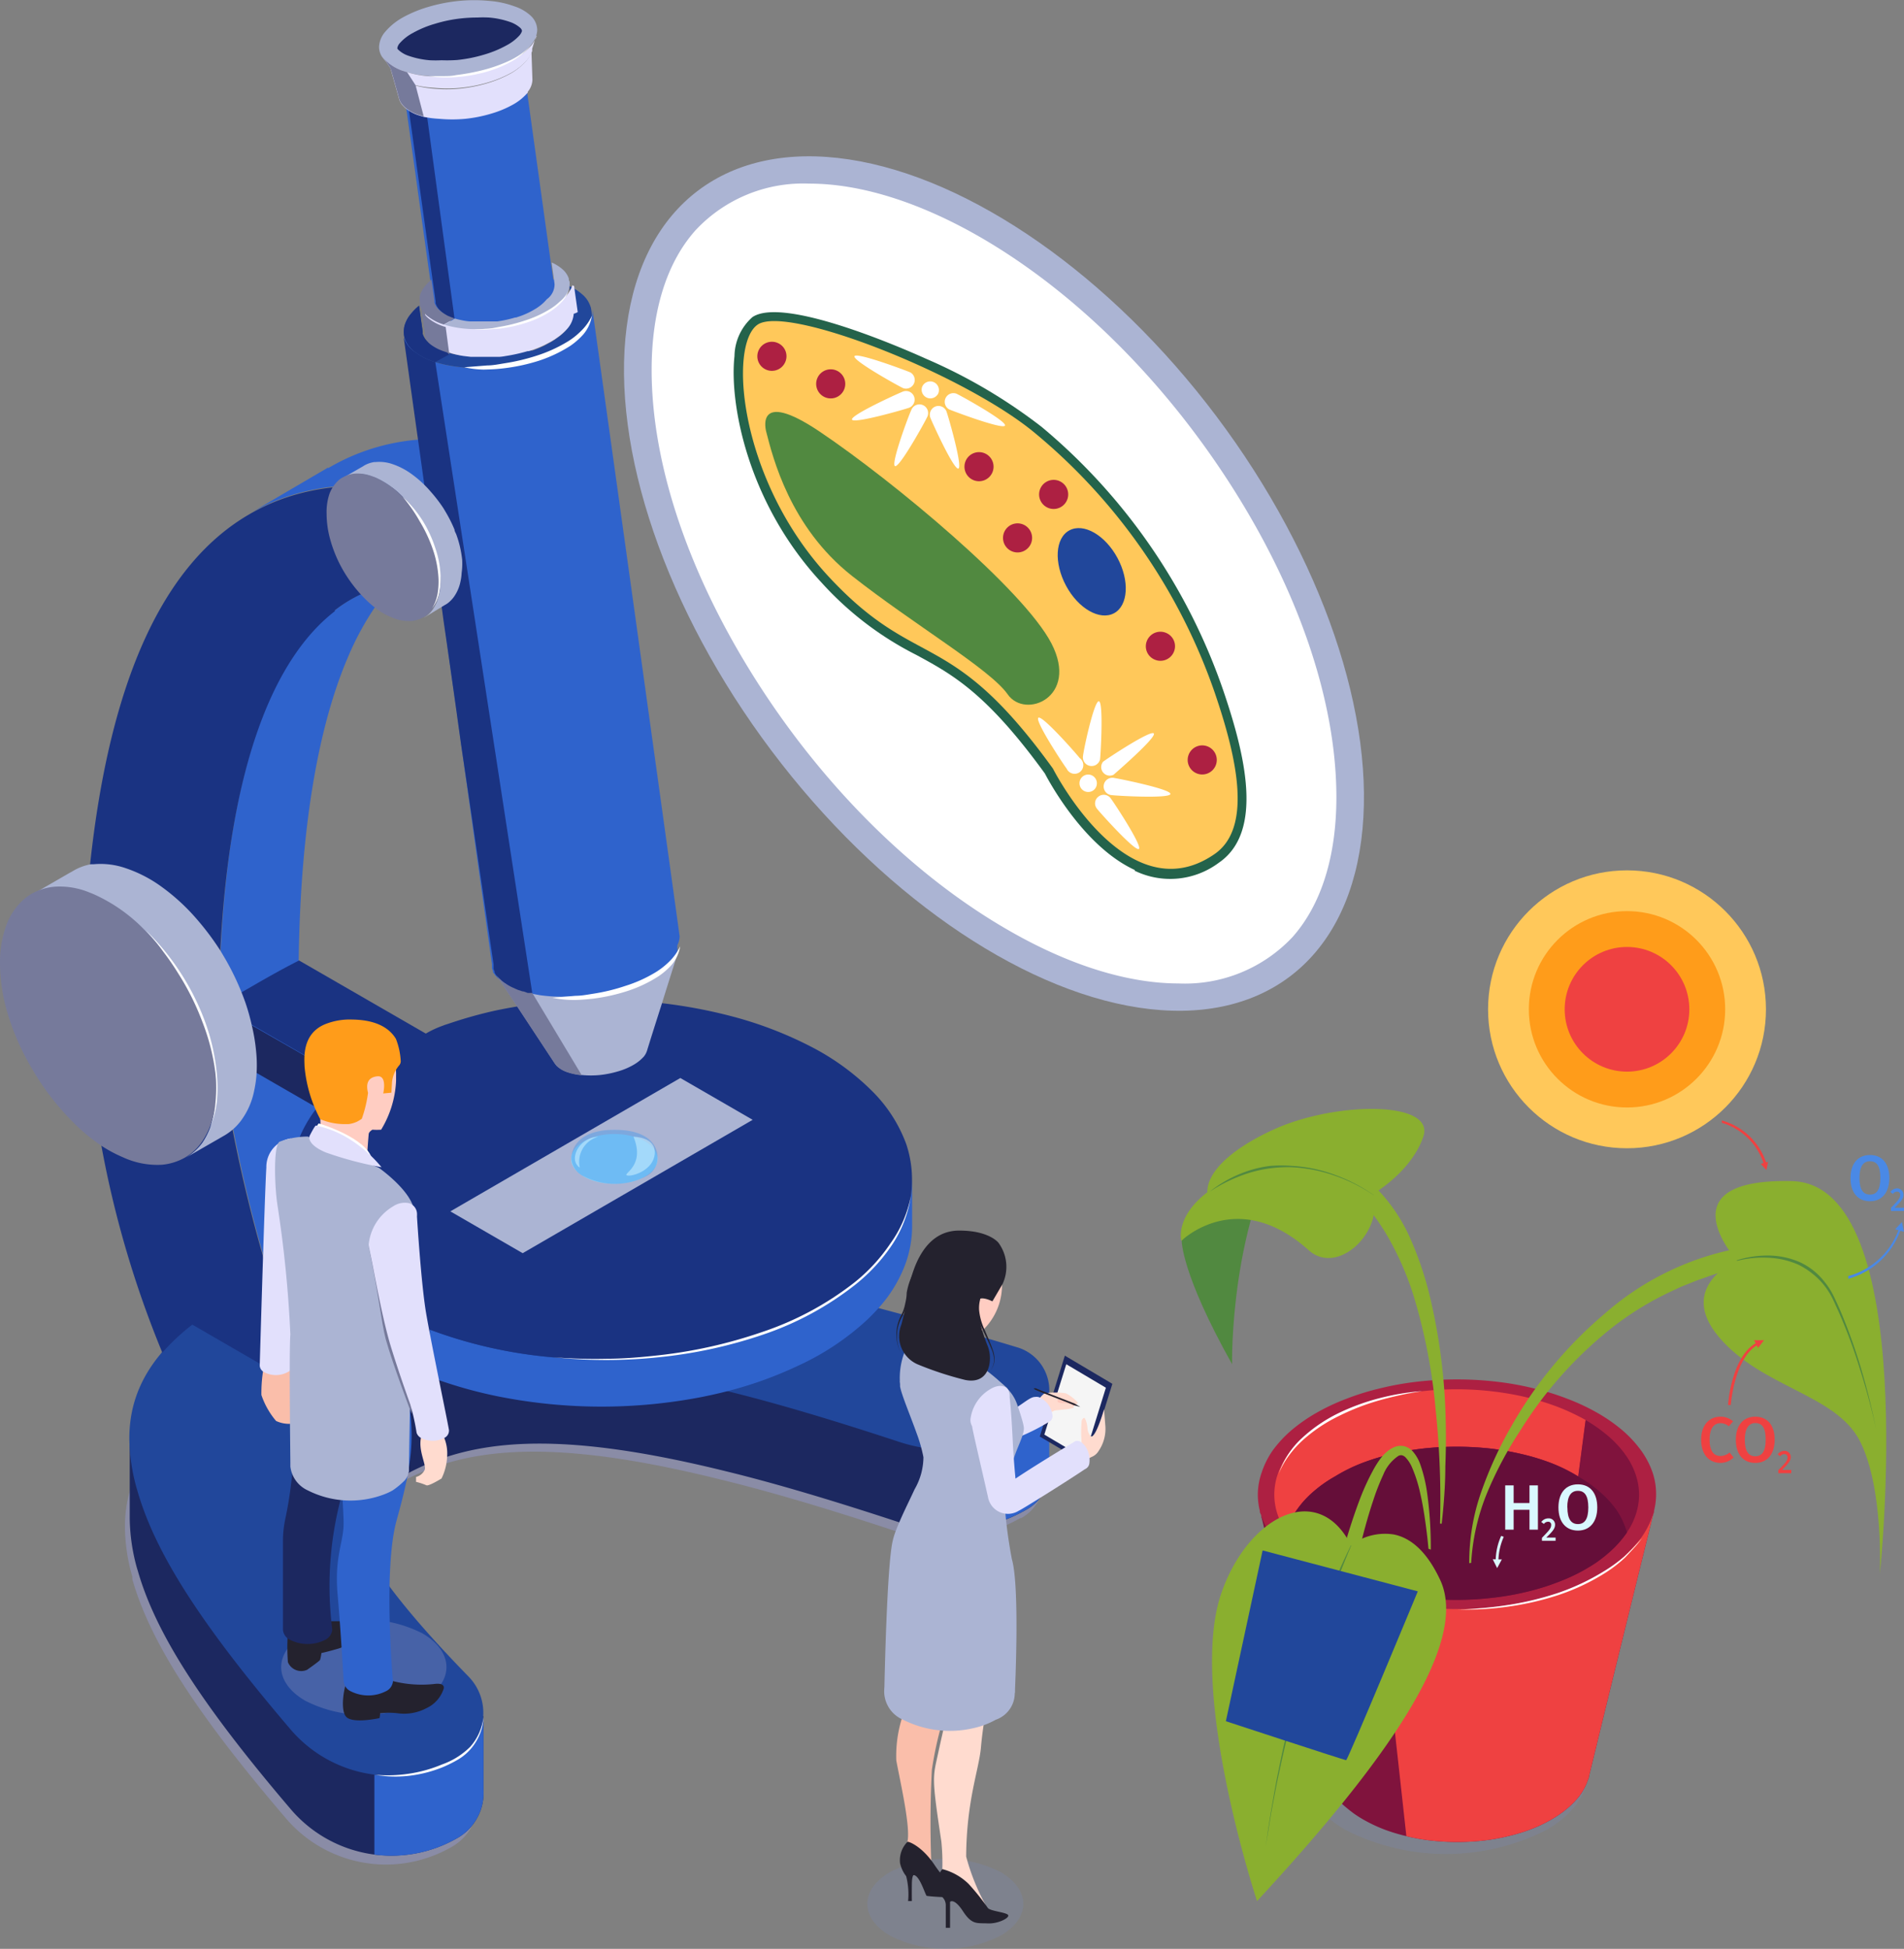 <svg xmlns="http://www.w3.org/2000/svg" viewBox="0 0 146.62 150.07"><rect x="0" y="0" width="146.62" height="150.07" fill="#808080" stroke="none"/><defs><style>.cls-1{isolation:isolate;}.cls-2,.cls-25{opacity:0.3;}.cls-2{mix-blend-mode:multiply;}.cls-3{fill:#a1a7ff;}.cls-4{fill:#1c2860;}.cls-5{fill:#2f63cc;}.cls-6{fill:#21479b;}.cls-7{fill:#fff;}.cls-8{fill:#1a3382;}.cls-9{fill:#abb4d3;}.cls-10{fill:#767a9b;}.cls-11{fill:#e2e0fc;}.cls-12{fill:#24634b;}.cls-13{fill:#ffc85a;}.cls-14{fill:#ad2042;}.cls-15{fill:#518940;}.cls-16{fill:#f5f5f5;}.cls-17{fill:#ffdbcf;}.cls-18{fill:#fdc8bd;}.cls-19{fill:#24222e;}.cls-20{fill:#788ecc;opacity:0.2;}.cls-20,.cls-25{mix-blend-mode:color-burn;}.cls-21{fill:#3e4055;}.cls-22{fill:#fabeaa;}.cls-23{fill:#ffcdc2;}.cls-24{fill:#ff41cd;}.cls-25{fill:#a0a2c1;}.cls-26{fill:#ff9c1a;}.cls-27{fill:#8cdafe;}.cls-28{fill:#509dea;}.cls-28,.cls-29{opacity:0.5;mix-blend-mode:screen;}.cls-29,.cls-35{fill:#d9f8ff;}.cls-30{fill:#ef4141;}.cls-31{fill:#80133d;}.cls-32{fill:#650e39;}.cls-33{fill:#8aaf2f;}.cls-34{fill:#4a89e5;}</style></defs><title>biology</title><g class="cls-1"><g id="Layer_2" data-name="Layer 2"><g id="Layer_1-2" data-name="Layer 1"><g class="cls-2"><path class="cls-3" d="M80.39,114a3.42,3.42,0,0,1-1.75,2.9l-.08,0a11.82,11.82,0,0,1-4,1.42,12.12,12.12,0,0,1-3,.1,12.27,12.27,0,0,1-2.73-.56c-5.1-1.69-9.52-3-13.38-3.94-10.76-2.67-17.2-2.67-22.05-.92a19.72,19.72,0,0,0-3,1.4c-2.86,1.65-4.53,3.56-4.53,6.19a9.47,9.47,0,0,0,1,4c1.38,3,4.2,6.64,8.8,11.35a4,4,0,0,1-.87,6.27,10.19,10.19,0,0,1-5.09,1.37,9.5,9.5,0,0,1-1.31-.09A10.13,10.13,0,0,1,22,140c-7-8.19-10.46-13.66-11.81-18.39,0-.07,0-.13,0-.2a14.28,14.28,0,0,1-.57-3.83c0-3.25,1.41-6.14,4.82-8.8a28.32,28.32,0,0,1,6.22-3.59c6.42-2.74,13.6-3.25,22.22-2.42a150.4,150.4,0,0,1,24.44,4.77c3.25.85,6.76,1.84,10.61,3A3.46,3.46,0,0,1,80.39,114Z"/></g><path class="cls-4" d="M80.81,113.22a.17.17,0,0,1,0,.07,3.41,3.41,0,0,1-1.74,2.94,12,12,0,0,1-9.81,1c-5.1-1.68-9.51-3-13.37-3.94-10.77-2.66-17.21-2.66-22.06-.91a17.52,17.52,0,0,0-3,1.4c-2.86,1.65-4.53,3.56-4.53,6.19a9.36,9.36,0,0,0,1,4c.11.25.24.5.38.76L33,128.86l4.23,3.32v5.58a5.61,5.61,0,0,1,0,.58h0a4,4,0,0,1-.58,1.81,3.92,3.92,0,0,1-1.42,1.38,10.18,10.18,0,0,1-12.81-2.18c-7-8.2-10.46-13.67-11.81-18.4l-.06-.19a14.79,14.79,0,0,1-.56-3.83v-6.16l1.38,1.09a13.79,13.79,0,0,1,3.44-3.74A28.13,28.13,0,0,1,21,104.53c6.42-2.74,13.61-3.24,22.23-2.42a152.61,152.61,0,0,1,24.44,4.77c3.24.86,6.76,1.84,10.6,3a3,3,0,0,1,.69.28,3.45,3.45,0,0,1,1.82,3A.66.66,0,0,1,80.81,113.22Z"/><path class="cls-5" d="M37.23,138.34h0a4,4,0,0,1-.58,1.81,3.92,3.92,0,0,1-1.42,1.38,10.09,10.09,0,0,1-6.4,1.28v-6.15a9.5,9.5,0,0,0,1.31.09,10.16,10.16,0,0,0,5.09-1.37,4,4,0,0,0,2-3.2v5.58A5.61,5.61,0,0,1,37.23,138.34Z"/><path class="cls-6" d="M80.8,107.19a3.41,3.41,0,0,1-1.74,2.89l-.08,0a12.16,12.16,0,0,1-7,1.52,12.49,12.49,0,0,1-2.74-.57c-5.1-1.68-9.51-3-13.37-3.94-10.77-2.66-17.21-2.66-22.06-.92a19.17,19.17,0,0,0-3,1.4c-2.86,1.66-4.53,3.56-4.53,6.19a9.36,9.36,0,0,0,1,4c1.37,3,4.2,6.63,8.8,11.34a4,4,0,0,1-.88,6.27,10.16,10.16,0,0,1-5.09,1.37,9.5,9.5,0,0,1-1.31-.09,10.14,10.14,0,0,1-6.41-3.46c-7-8.2-10.46-13.67-11.81-18.4l-.06-.2a14.67,14.67,0,0,1-.56-3.83c0-3.25,1.41-6.14,4.82-8.8A28.13,28.13,0,0,1,21,98.38c6.42-2.74,13.61-3.25,22.23-2.42a151.5,151.5,0,0,1,24.44,4.77c3.24.86,6.76,1.84,10.6,3A3.45,3.45,0,0,1,80.8,107.19Z"/><path class="cls-7" d="M37.23,132.18a3.81,3.81,0,0,1-.26,1.3,4.16,4.16,0,0,1-.68,1.15,4,4,0,0,1-1,.85,9.59,9.59,0,0,1-1.2.6,9.92,9.92,0,0,1-2.57.66,9.05,9.05,0,0,1-2.65-.08,10.84,10.84,0,0,0,2.63-.08,10.4,10.4,0,0,0,2.51-.7,5.83,5.83,0,0,0,2.19-1.36A4.12,4.12,0,0,0,37.23,132.18Z"/><path class="cls-7" d="M80.65,108.11a3.35,3.35,0,0,1-.53,1.13,3.81,3.81,0,0,1-.93.86,11.12,11.12,0,0,1-4.71,1.59,10.37,10.37,0,0,1-1.25,0c-.41,0-.83,0-1.24-.09.41,0,.83,0,1.24,0s.82-.06,1.23-.11a13.1,13.1,0,0,0,2.4-.57,12.55,12.55,0,0,0,2.25-1A3.56,3.56,0,0,0,80.65,108.11Z"/><path class="cls-5" d="M25.27,36.05a16.15,16.15,0,0,1,7-2.2c.19,1.33.37,2.67.56,4q-8-1.55-13.58,1.68h0L25.27,36Z"/><path class="cls-5" d="M24.13,83.49h0c-.09-.48-.17-1-.25-1.43-.05-.24-.09-.48-.13-.71s0-.31-.07-.46c-.17-1-.33-2.06-.43-3.09a.43.43,0,0,1,0-.12A32.65,32.65,0,0,1,23,74c.14-10.57,1.58-18.24,3.8-23.41v0a22.35,22.35,0,0,1,2.29-4.15,14.58,14.58,0,0,1,1.22-1.51,8,8,0,0,0-1.44.37A10.44,10.44,0,0,0,25.78,47v0C21.21,50.48,17.69,58.52,17,73.19v.11c0,.08,0,.15,0,.23v0q-.09,1.88-.12,3.9l.2,3.7s0,.08,0,.12v0c0,.22.05.44.08.66.1.79.22,1.58.34,2.38,0,.15.05.3.08.46l.12.71c.08.48.17,1,.25,1.43h0a115.25,115.25,0,0,0,5.85,20.22c1.77-1,4.39-2.54,6.18-3.58h0s0-.07,0-.11A113.76,113.76,0,0,1,24.13,83.49Z"/><path class="cls-8" d="M25.78,47a10.44,10.44,0,0,1,3.12-1.68,8,8,0,0,1,1.44-.37,10.71,10.71,0,0,1,3.44-.06,13,13,0,0,1,1.36.26,13.73,13.73,0,0,0-1.07-1.22l-.49-.47c0-.33-.1-.66-.14-1l-.39-2.79h0c-.09-.59-.17-1.18-.25-1.76q-8-1.55-13.58,1.68-10,5.77-12.28,26.95h0S6.15,77.22,7,82.76q.32,2.79.82,5.53h0a78.89,78.89,0,0,0,4.66,15.82v.07A16.82,16.82,0,0,1,14.81,102l9,5.21A115.25,115.25,0,0,1,17.91,87h0c-.08-.48-.17-.95-.25-1.43l-.12-.71c0-.16-.05-.31-.08-.46-.12-.8-.24-1.59-.34-2.38,0-.22-.06-.44-.08-.66v0s0-.08,0-.12l-.2-3.7q0-2,.12-3.9v0c0-.08,0-.16,0-.23v-.11c.74-14.67,4.26-22.71,8.83-26.24Z"/><path class="cls-5" d="M70.24,90.9v3.54h0a8.55,8.55,0,0,1-.51,2.87,10.55,10.55,0,0,1-2.08,3.42q-.39.43-.81.84a20.17,20.17,0,0,1-5.39,3.6,30.12,30.12,0,0,1-5.61,2h0c-.59.15-1.19.28-1.78.4a40.63,40.63,0,0,1-15.49,0,34.22,34.22,0,0,1-4.79-1.3h0l-.68-.26c-.65-.25-1.29-.52-1.92-.82s-1.36-.68-2-1.06a17.47,17.47,0,0,1-3.37-2.55,11.11,11.11,0,0,1-2.88-4.26,8.68,8.68,0,0,1-.5-2.85h0V90.88a8.75,8.75,0,0,0,.81,3.59,12.49,12.49,0,0,0,3,3.91,21.67,21.67,0,0,0,6.77,4l.08,0a35.48,35.48,0,0,0,9.55,2.15,40.67,40.67,0,0,0,9.86-.3,33.34,33.34,0,0,0,7.61-2.06,22.91,22.91,0,0,0,5.17-2.86,14.28,14.28,0,0,0,3.43-3.55,9.42,9.42,0,0,0,1.43-3.65,8.08,8.08,0,0,0,.09-1.2Z"/><path class="cls-8" d="M70.23,90.9a8.08,8.08,0,0,1-.09,1.2,9.42,9.42,0,0,1-1.43,3.65,14.28,14.28,0,0,1-3.43,3.55,22.91,22.91,0,0,1-5.17,2.86,33.34,33.34,0,0,1-7.61,2.06,40.17,40.17,0,0,1-9.86.3A35.69,35.69,0,0,1,33,102.35a21.67,21.67,0,0,1-6.77-4,12.49,12.49,0,0,1-3-3.91,8.71,8.71,0,0,1-.81-3.58v-.25a8.83,8.83,0,0,1,1-3.78,10.52,10.52,0,0,1,.88-1.39l.75-1.07,1.52-1.32-7.2-4.15-2.55-1.48,1.77-1h0l1.11-.64c1.11-.64,2.22-1.26,3.33-1.82l9.76,5.63A7.54,7.54,0,0,1,34.05,79l.18-.07.31-.1a33.79,33.79,0,0,1,3.55-1c.61-.13,1.21-.24,1.81-.34.92-.14,1.84-.26,2.76-.34a42.86,42.86,0,0,1,5.55-.12c.93,0,1.85.12,2.77.22a38.59,38.59,0,0,1,5.82,1.13,29.64,29.64,0,0,1,5.52,2.15,18.86,18.86,0,0,1,4.79,3.44,11.16,11.16,0,0,1,2.68,4.14A8.58,8.58,0,0,1,70.23,90.9Z"/><path class="cls-7" d="M70.14,92.1a9.26,9.26,0,0,1-1.46,3.78,13.65,13.65,0,0,1-2.76,3,23.72,23.72,0,0,1-7.16,3.89,36.12,36.12,0,0,1-8,1.74,38.72,38.72,0,0,1-8.15,0,39.43,39.43,0,0,0,4.07.12c1.36,0,2.71-.12,4.06-.27a36.8,36.8,0,0,0,7.92-1.78,23.71,23.71,0,0,0,7.13-3.82,13.38,13.38,0,0,0,2.77-3A9.19,9.19,0,0,0,70.14,92.1Z"/><path class="cls-4" d="M26.6,83.09a13.35,13.35,0,0,0-2.14,2.24l-4.63-2.67-2.71-1.57s0,.08,0,.12h0l-.21-3.7L19.47,79l0,0Z"/><path class="cls-9" d="M19.75,82.78A8.89,8.89,0,0,1,19.57,84a5.73,5.73,0,0,1-1,2.28,4.32,4.32,0,0,1-.65.7,4.51,4.51,0,0,1-.61.44h0l-3.09,1.78h0A4.32,4.32,0,0,0,15.58,88a5.66,5.66,0,0,0,.57-1.09,8.08,8.08,0,0,0,.52-3,14.58,14.58,0,0,0-.53-3.66,19,19,0,0,0-1.92-4.55,20.16,20.16,0,0,0-3-3.94,12.59,12.59,0,0,0-4-2.83c-.15-.06-.3-.13-.45-.18a6.11,6.11,0,0,0-2.56-.4h0a4.47,4.47,0,0,0-1.75.54h0l2.89-1.67.22-.12A4.15,4.15,0,0,1,7,66.55l.21,0a5.9,5.9,0,0,1,2.46.3,10.21,10.21,0,0,1,2.78,1.44,15.77,15.77,0,0,1,2.75,2.54A20.65,20.65,0,0,1,17,73.25l.36.61a20.09,20.09,0,0,1,1.27,2.63c.1.25.2.52.29.78A16.22,16.22,0,0,1,19.4,79a13.88,13.88,0,0,1,.32,1.93A10.51,10.51,0,0,1,19.75,82.78Z"/><path class="cls-10" d="M16.67,83.79a8.08,8.08,0,0,1-.52,3,5.66,5.66,0,0,1-.57,1.09,4.34,4.34,0,0,1-.84.92,5.5,5.5,0,0,1-.5.34,4.42,4.42,0,0,1-1.76.55,6.3,6.3,0,0,1-3-.57,10.44,10.44,0,0,1-1.62-.86,14,14,0,0,1-2.38-2,19.54,19.54,0,0,1-3-3.94A18.92,18.92,0,0,1,.53,77.84,13.66,13.66,0,0,1,0,74.18H0a8.22,8.22,0,0,1,.51-3,4.93,4.93,0,0,1,1.41-2,4.4,4.4,0,0,1,.52-.36,4.47,4.47,0,0,1,1.75-.54h0a6,6,0,0,1,2.56.39l.45.18a12.59,12.59,0,0,1,4,2.83,20.16,20.16,0,0,1,3,3.94,19.13,19.13,0,0,1,1.92,4.55A14.58,14.58,0,0,1,16.67,83.79Z"/><path class="cls-7" d="M11.23,71.64a18.68,18.68,0,0,1,2.65,3.23,18.84,18.84,0,0,1,1.89,3.75,16,16,0,0,1,.93,4.09,11.34,11.34,0,0,1,0,2.1,7.07,7.07,0,0,1-.52,2,7.49,7.49,0,0,0,.42-2,11.12,11.12,0,0,0,0-2.08,16.44,16.44,0,0,0-1-4A20.11,20.11,0,0,0,13.75,75a20.13,20.13,0,0,0-1.18-1.72C12.15,72.68,11.7,72.16,11.23,71.64Z"/><path class="cls-9" d="M52.29,73.09c-.45,1.41-.9,2.83-1.34,4.25-.38,1.19-.76,2.38-1.13,3.58h0a1.37,1.37,0,0,1-.24.44,3.2,3.2,0,0,1-.8.64,5.19,5.19,0,0,1-1.19.5,7.78,7.78,0,0,1-1.39.28,7.19,7.19,0,0,1-1.39,0,4.82,4.82,0,0,1-1.17-.25,2.17,2.17,0,0,1-.78-.48l-.12-.15-2.86-4.34c-.56-.84-1.12-1.68-1.67-2.53a2.46,2.46,0,0,0,.38.41.52.52,0,0,0,.11.1l.13.1.21.14a3.75,3.75,0,0,0,.44.24l.22.1.21.09.34.11c.13,0,.26.08.4.12h0l.21,0,.14,0c.23,0,.46.1.7.13h0a11.73,11.73,0,0,0,2,.12h.55l.3,0,.41,0H45l.33,0h.06l.38-.06.42-.06.42-.09L47,76.4l.07,0,.87-.23.36-.12.43-.15.76-.32.38-.19c.13-.06.25-.13.37-.2l.34-.21.15-.1.18-.13.16-.12.16-.13.09-.08.14-.12.17-.18h0a2.85,2.85,0,0,0,.23-.26l.23-.33,0-.07.06-.11.06-.15,0,0Z"/><path class="cls-5" d="M43.57,22.25a1.85,1.85,0,0,1-.23.34.69.69,0,0,1-.11.13,4.81,4.81,0,0,1-1.16.9,8.68,8.68,0,0,1-1.9.8,11.6,11.6,0,0,1-2.23.45,11.8,11.8,0,0,1-2.22,0,7.25,7.25,0,0,1-1.88-.4,4,4,0,0,1-.72-.35,2.16,2.16,0,0,1-.46-.36c0-.19,0-.38,0-.57a5.93,5.93,0,0,1,.65-.4c-.06-.31-.11-.72-.18-1.25v0h0c-.49-3.46-1.4-10.07-1.89-13.52h0a3.31,3.31,0,0,0,.84.44c.18.06.37.12.58.17a5.79,5.79,0,0,0,1.08.18,9.89,9.89,0,0,0,2,0,11.57,11.57,0,0,0,2-.4,8,8,0,0,0,1.67-.71,4,4,0,0,0,1.13-.91l0-.06h0l1.88,13.52c.08.56.15,1,.18,1.26a5.92,5.92,0,0,1,.75.22C43.44,21.9,43.51,22.08,43.57,22.25Z"/><path class="cls-5" d="M34.18,47.8c.32,2.34.65,4.69,1,7,.11.82.23,1.64.34,2.46ZM52.34,72a.09.09,0,0,0,0,0l0,.12Q49,48,45.61,23.75h0a1.81,1.81,0,0,1-.07.8,2.83,2.83,0,0,1-.76,1.14,6.33,6.33,0,0,1-1.32,1,11.24,11.24,0,0,1-1.87.84,16,16,0,0,1-2.65.64,15.57,15.57,0,0,1-2.73.15,10.64,10.64,0,0,1-2.69-.43A4.8,4.8,0,0,1,32,27.13a2.14,2.14,0,0,1-.83-1.07,1.27,1.27,0,0,1-.06-.28h0c.38,2.69.75,5.38,1.13,8.07.19,1.34.37,2.67.56,4,.08.58.16,1.17.25,1.76l.52,3.79.21,1.43c.08.6.16,1.2.25,1.8l.16,1.16,1.32,9.49h0l2.37,16.94v.07c0,.06,0,.13,0,.19l0,.08a1.19,1.19,0,0,0,.08.2l0,.1.06.09s0,0,0,0l.05.06a2.46,2.46,0,0,0,.38.41.52.52,0,0,0,.11.1l.13.1.21.14a3.75,3.75,0,0,0,.44.24l.22.1.21.09.34.11c.13,0,.26.08.4.12h0l.35.08.7.13h0a12.23,12.23,0,0,0,1.81.12h.7l.3,0,.41,0H45l.33,0h.06l.38-.06.42-.06.42-.09.41-.09.87-.23.36-.12.43-.15.76-.32.38-.19c.13-.06.25-.13.37-.2l.34-.21.15-.1.18-.13.16-.12.16-.13.09-.08.14-.12.17-.18h0c.08-.08.15-.17.23-.26l.23-.33,0-.07.06-.11.06-.15,0,0a.93.93,0,0,0,0-.13,1.33,1.33,0,0,0,0-.19.17.17,0,0,0,0-.07.15.15,0,0,0,0-.07A1.68,1.68,0,0,0,52.34,72Zm-.07-.18,0,0,0,.09Z"/><path class="cls-6" d="M45.54,24.55a2.83,2.83,0,0,1-.76,1.14,6.33,6.33,0,0,1-1.32,1,11.24,11.24,0,0,1-1.87.84,16,16,0,0,1-2.65.64,15.57,15.57,0,0,1-2.73.15,10.64,10.64,0,0,1-2.69-.43A4.8,4.8,0,0,1,32,27.13a2.14,2.14,0,0,1-.83-1.07,1.27,1.27,0,0,1-.06-.28,2,2,0,0,1,.05-.73,2.5,2.5,0,0,1,.49-.89,4,4,0,0,1,.62-.62c.09.68.19,1.36.28,2,0,.06,0,.12,0,.18v0a1.5,1.5,0,0,0,.37.59,1.8,1.8,0,0,0,.2.19l0,0a3.81,3.81,0,0,0,.69.41l0,0,.27.11.35.12h0a7.23,7.23,0,0,0,.86.19h0l.59.07c.22,0,.45,0,.68,0h.62c.23,0,.46,0,.7,0h0l.18,0a3.55,3.55,0,0,0,.47-.06h0a13.08,13.08,0,0,0,1.72-.38l.09,0h0L41,27h0a8.75,8.75,0,0,0,.87-.36h0l.51-.27.28-.17.17-.12a4.07,4.07,0,0,0,.83-.74,1.93,1.93,0,0,0,.46-1.11,1.23,1.23,0,0,0,0-.2c-.09-.68-.19-1.36-.28-2a4,4,0,0,1,1,.64,2.06,2.06,0,0,1,.62.9,1,1,0,0,1,.07.29A1.81,1.81,0,0,1,45.54,24.55Z"/><path class="cls-11" d="M44.18,24.16a1.93,1.93,0,0,1-.46,1.11,4.07,4.07,0,0,1-.83.74l-.17.12-.28.17-.51.27h0a8.75,8.75,0,0,1-.87.36h0l-.34.11h0l-.09,0a13.08,13.08,0,0,1-1.72.38h0a3.55,3.55,0,0,1-.47.06l-.18,0h0c-.24,0-.47,0-.7,0h-.62c-.23,0-.46,0-.68,0l-.59-.07h0a7.23,7.23,0,0,1-.86-.19h0l-.35-.12-.27-.11,0,0a3.81,3.81,0,0,1-.69-.41l0,0a1.8,1.8,0,0,1-.2-.19,1.5,1.5,0,0,1-.37-.59v0c0-.06,0-.12,0-.18-.09-.68-.19-1.36-.28-2l.11-.09h0a1.86,1.86,0,0,0,.21.28l.07.06a2.16,2.16,0,0,0,.46.36,4,4,0,0,0,.72.35,7.51,7.51,0,0,0,.83.24,8.26,8.26,0,0,0,1,.16,11.8,11.8,0,0,0,2.22,0,11.6,11.6,0,0,0,2.23-.45,8.68,8.68,0,0,0,1.9-.8,4.81,4.81,0,0,0,1.16-.9.69.69,0,0,0,.11-.13,1.85,1.85,0,0,0,.23-.34,1.32,1.32,0,0,0,.17-.39h0l.14.06c.09.68.19,1.36.28,2A1.23,1.23,0,0,1,44.18,24.16Z"/><path class="cls-9" d="M43.79,22.34a2.22,2.22,0,0,1-.61.91,5,5,0,0,1-1,.79,8.69,8.69,0,0,1-1.49.67,12,12,0,0,1-2.11.5,12.22,12.22,0,0,1-2.18.13A8.12,8.12,0,0,1,34.21,25l.46-.26.36-.21h0a7,7,0,0,0,.69.16h0a3.7,3.7,0,0,0,.48.06l.54,0h.49l.55,0h0l.15,0,.37,0h0a9.77,9.77,0,0,0,1.37-.3l.07,0h0l.27-.09h0a6,6,0,0,0,.68-.28h0c.14-.07.28-.14.41-.22l.22-.13.13-.09a3.24,3.24,0,0,0,.66-.6A1.41,1.41,0,0,0,42.7,22a.81.81,0,0,0,0-.16c-.07-.55-.15-1.09-.22-1.63a3.3,3.3,0,0,1,.83.52,1.68,1.68,0,0,1,.49.71c0,.08,0,.16.06.23A1.7,1.7,0,0,1,43.79,22.34Z"/><polygon class="cls-9" points="57.96 86.23 40.25 96.5 34.68 93.28 52.39 83.01 57.96 86.23"/><path class="cls-4" d="M33.09,102.37V106c-.65-.25-1.29-.52-1.92-.82s-1.36-.68-2-1.06a17.47,17.47,0,0,1-3.37-2.55,11.11,11.11,0,0,1-2.88-4.26,8.68,8.68,0,0,1-.5-2.85h0V90.88a8.75,8.75,0,0,0,.81,3.59,12.49,12.49,0,0,0,3,3.91,21.67,21.67,0,0,0,6.77,4Z"/><path class="cls-8" d="M41,76.55l-.14,0-.21,0h0c-.14,0-.27-.07-.4-.12l-.34-.11-.21-.09-.22-.1A3.75,3.75,0,0,1,39,75.8l-.21-.14-.13-.1a.52.52,0,0,1-.11-.1,2.46,2.46,0,0,1-.38-.41L38.15,75s0,0,0,0l-.06-.09,0-.1a1.19,1.19,0,0,1-.08-.2l0-.08c0-.06,0-.13,0-.19v-.07L35.5,57.29h0c-.11-.82-.23-1.64-.34-2.46-.33-2.34-.66-4.69-1-7L34,46.64c-.09-.6-.17-1.2-.25-1.8l-.21-1.43L33,39.62c-.09-.59-.17-1.18-.25-1.76-.19-1.34-.37-2.67-.56-4-.38-2.69-.75-5.38-1.13-8.07h0a1.27,1.27,0,0,0,.06.28A2.14,2.14,0,0,0,32,27.13a4.8,4.8,0,0,0,1.52.75Z"/><path class="cls-10" d="M44.8,82.8a4.82,4.82,0,0,1-1.17-.25,2.17,2.17,0,0,1-.78-.48l-.12-.15-2.86-4.34c-.56-.84-1.12-1.68-1.67-2.53a2.46,2.46,0,0,0,.38.41.52.52,0,0,0,.11.1l.13.1.21.14a3.75,3.75,0,0,0,.44.24l.22.1.21.09.34.11c.13,0,.26.08.4.12h0l.21,0,.14,0Z"/><path class="cls-10" d="M35,24.52l-.36.21-.46.26A3.64,3.64,0,0,1,33,24.4a1.83,1.83,0,0,1-.66-.85s0,0,0-.05a1.16,1.16,0,0,1,0-.18,1.63,1.63,0,0,1,0-.58,2.14,2.14,0,0,1,.39-.71,4.64,4.64,0,0,1,.49-.5c.08.55.16,1.09.23,1.63l0,.14v0a1.34,1.34,0,0,0,.29.48l.16.15,0,0a2.86,2.86,0,0,0,.55.33h0l.22.09Z"/><path class="cls-8" d="M35,24.52l-.27-.1-.22-.09h0A2.86,2.86,0,0,1,34,24l0,0-.16-.15a1.34,1.34,0,0,1-.29-.48v0l0-.14c-.07-.54-.15-1.08-.23-1.63l0,0v0h0c-.49-3.46-1.4-10.07-1.89-13.52h0a3.31,3.31,0,0,0,.84.44c.18.06.37.12.58.17Z"/><path class="cls-10" d="M34.6,27.29h0l-.35-.12-.27-.11,0,0a3.81,3.81,0,0,1-.69-.41l0,0a1.8,1.8,0,0,1-.2-.19,1.5,1.5,0,0,1-.37-.59v0c0-.06,0-.12,0-.18-.09-.68-.19-1.36-.28-2a.1.1,0,0,1,0,0s0,0,0,.05a1.83,1.83,0,0,0,.66.85,3.64,3.64,0,0,0,1.22.59Z"/><path class="cls-9" d="M40.92,1.26a1.53,1.53,0,0,1,.45,1.06,1.63,1.63,0,0,1-.08.43,2.17,2.17,0,0,1-.4.72,4.84,4.84,0,0,1-1.33,1.08,9.89,9.89,0,0,1-2,.83,12.71,12.71,0,0,1-2.32.46,11.28,11.28,0,0,1-2.32,0,7.71,7.71,0,0,1-2-.41,3.53,3.53,0,0,1-1.3-.8l-.19-.24v0a1.39,1.39,0,0,1-.24-.8,1.91,1.91,0,0,1,.48-1.15,4.93,4.93,0,0,1,1.32-1.08,9.74,9.74,0,0,1,2-.83A12.54,12.54,0,0,1,35.36.07a11.92,11.92,0,0,1,2.31,0,7.2,7.2,0,0,1,1.95.42A3.39,3.39,0,0,1,40.92,1.26Z"/><path class="cls-4" d="M34,4.64a8.77,8.77,0,0,1-.9,0,6.59,6.59,0,0,1-1.63-.34,2.14,2.14,0,0,1-.81-.48l-.06-.07,0-.06a.1.1,0,0,1,0,0,.73.73,0,0,1,.19-.37,3.56,3.56,0,0,1,1-.78,8,8,0,0,1,1.71-.71,10.8,10.8,0,0,1,2.08-.42,11.61,11.61,0,0,1,1.17-.06,8.45,8.45,0,0,1,.89,0,6.49,6.49,0,0,1,1.63.34,2.32,2.32,0,0,1,.82.48s.1.12.1.18h0a.15.15,0,0,1,0,.06,1,1,0,0,1-.18.31,3.63,3.63,0,0,1-1,.77,8.37,8.37,0,0,1-1.71.71,11.06,11.06,0,0,1-2.09.42A11.12,11.12,0,0,1,34,4.64Z"/><path class="cls-11" d="M41.29,2.75l-.31,1h0c0,.06,0,.12,0,.18a0,0,0,0,0,0,0,2.2,2.2,0,0,1-.37.66,4.57,4.57,0,0,1-1.21,1,8.92,8.92,0,0,1-1.79.75,11.27,11.27,0,0,1-2.11.42,10.57,10.57,0,0,1-2.1,0A7.63,7.63,0,0,1,32,6.56c-.15,0-.3-.09-.44-.15a3,3,0,0,1-1.18-.72l-.18-.23-.12-.19-.57-.86.19.24a3.53,3.53,0,0,0,1.3.8l.35.11a7.58,7.58,0,0,0,1.6.3,12,12,0,0,0,2.32,0,12.71,12.71,0,0,0,2.32-.46,9.89,9.89,0,0,0,2-.83,4.84,4.84,0,0,0,1.33-1.08,2.17,2.17,0,0,0,.4-.72Z"/><path class="cls-11" d="M41,6.15v0a1.53,1.53,0,0,1-.36.92l0,.06a4.14,4.14,0,0,1-1.13.92,8.08,8.08,0,0,1-1.68.7,10.75,10.75,0,0,1-2,.4,10.85,10.85,0,0,1-2,0A8.07,8.07,0,0,1,32.63,9h0l-.46-.14a3.08,3.08,0,0,1-.83-.44,1.55,1.55,0,0,1-.27-.24,1.3,1.3,0,0,1-.34-.57c-.21-.77-.43-1.53-.65-2.31l.12.19.18.23a3,3,0,0,0,1.18.72c.14.06.29.1.44.15a7.63,7.63,0,0,0,1.34.23,10.57,10.57,0,0,0,2.1,0,11.27,11.27,0,0,0,2.11-.42,8.92,8.92,0,0,0,1.79-.75,4.57,4.57,0,0,0,1.21-1A2.2,2.2,0,0,0,40.92,4a0,0,0,0,1,0,0c0-.06,0-.12,0-.18Z"/><path class="cls-7" d="M37.25,28.46a7.61,7.61,0,0,1-1.5-.18l1.77-.14c.43,0,.87-.09,1.3-.16a15.7,15.7,0,0,0,2.53-.6,11,11,0,0,0,2.35-1.07,5.39,5.39,0,0,0,1-.78,4,4,0,0,0,.88-1.21,2.94,2.94,0,0,1-.66,1.43,5.6,5.6,0,0,1-1,.88,10.58,10.58,0,0,1-2.43,1.15,14.35,14.35,0,0,1-2.61.57,12.66,12.66,0,0,1-1.33.1Z"/><path class="cls-7" d="M43.79,22.34a2.32,2.32,0,0,1-.53.91,4.85,4.85,0,0,1-.81.69,7.68,7.68,0,0,1-1.92.91,11.26,11.26,0,0,1-2.07.46c-.35,0-.7.06-1.06.07s-.7,0-1,0l1-.06c.35,0,.69-.08,1-.14a13,13,0,0,0,2-.49,8.68,8.68,0,0,0,1.89-.85,4.53,4.53,0,0,0,.82-.62A2.3,2.3,0,0,0,43.79,22.34Z"/><path class="cls-10" d="M32,6.56l-.65-1h0L31,5.45a3.53,3.53,0,0,1-1.3-.8l-.19-.24.57.86c.22.78.44,1.54.65,2.31a1.3,1.3,0,0,0,.34.57,1.55,1.55,0,0,0,.27.24,3.08,3.08,0,0,0,.83.44l.46.14Z"/><path class="cls-9" d="M35.55,44.11a3.85,3.85,0,0,1-.09.67,3.07,3.07,0,0,1-.52,1.2,2.41,2.41,0,0,1-.34.37,1.5,1.5,0,0,1-.33.23h0l-1.64,1h0l.27-.19a2.25,2.25,0,0,0,.44-.48,2.89,2.89,0,0,0,.3-.58,4.38,4.38,0,0,0,.27-1.6,7.05,7.05,0,0,0-.28-1.94,9.93,9.93,0,0,0-1-2.4,10.44,10.44,0,0,0-1.58-2.09,6.87,6.87,0,0,0-2.12-1.5l-.24-.09a3.16,3.16,0,0,0-1.35-.21h0a2.31,2.31,0,0,0-.92.29h0l1.53-.88.11-.07a2.21,2.21,0,0,1,.76-.26l.1,0a3.08,3.08,0,0,1,1.31.16,5.49,5.49,0,0,1,1.46.76,8.45,8.45,0,0,1,1.46,1.34,11.18,11.18,0,0,1,1,1.3l.19.32A10.57,10.57,0,0,1,35,40.78c0,.14.11.28.15.41a7.84,7.84,0,0,1,.27.91,8.85,8.85,0,0,1,.17,1A5.34,5.34,0,0,1,35.55,44.11Z"/><path class="cls-10" d="M33.92,44.67a4.4,4.4,0,0,1-.27,1.61,2.7,2.7,0,0,1-.31.58,2.22,2.22,0,0,1-.44.48,1.27,1.27,0,0,1-.27.18,2.49,2.49,0,0,1-.92.3,3.34,3.34,0,0,1-1.61-.31,5.41,5.41,0,0,1-.86-.45A8.39,8.39,0,0,1,28,46a10.73,10.73,0,0,1-1.58-2.09,10.14,10.14,0,0,1-1-2.4,7.45,7.45,0,0,1-.27-1.94h0A4.4,4.4,0,0,1,25.38,38a2.72,2.72,0,0,1,.74-1.06,1.67,1.67,0,0,1,.28-.18,2.31,2.31,0,0,1,.92-.29h0a3.11,3.11,0,0,1,1.35.21,1.84,1.84,0,0,1,.25.09A6.56,6.56,0,0,1,31,38.25a10.34,10.34,0,0,1,1.59,2.08,10.18,10.18,0,0,1,1,2.41A7.38,7.38,0,0,1,33.92,44.67Z"/><path class="cls-7" d="M31,38.25a8.91,8.91,0,0,1,1.53,1.82,9.52,9.52,0,0,1,1,2.16,7.31,7.31,0,0,1,.4,2.36,4.78,4.78,0,0,1-.14,1.19,3.09,3.09,0,0,1-.52,1.08,3.43,3.43,0,0,0,.42-1.1,5.71,5.71,0,0,0,.08-1.17,8.15,8.15,0,0,0-.44-2.29,11.15,11.15,0,0,0-1-2.14A11.8,11.8,0,0,0,31,38.25Z"/><path class="cls-8" d="M34.6,27.29l-1.08.59A4.8,4.8,0,0,1,32,27.13a2.14,2.14,0,0,1-.83-1.07,1.27,1.27,0,0,1-.06-.28,2,2,0,0,1,.05-.73,2.5,2.5,0,0,1,.49-.89,4,4,0,0,1,.62-.62c.09.68.19,1.36.28,2,0,.06,0,.12,0,.18v0a1.5,1.5,0,0,0,.37.59,1.8,1.8,0,0,0,.2.19l0,0a3.81,3.81,0,0,0,.69.41l0,0,.27.11.35.12Z"/><path class="cls-7" d="M44.05,77a7.64,7.64,0,0,1-1.5-.17l1.77-.15c.43,0,.87-.08,1.3-.15a14.67,14.67,0,0,0,2.53-.61,10.5,10.5,0,0,0,2.35-1.06,5.84,5.84,0,0,0,1-.78,4.13,4.13,0,0,0,.88-1.21,3,3,0,0,1-.66,1.43,5.57,5.57,0,0,1-1,.87,10.18,10.18,0,0,1-2.43,1.15,14.39,14.39,0,0,1-2.61.58c-.46.05-.91.09-1.33.1Z"/><path class="cls-7" d="M40.89,3.47a4.94,4.94,0,0,1-1.66,1.35,9.26,9.26,0,0,1-2,.77,11.83,11.83,0,0,1-2.13.35A9.59,9.59,0,0,1,33,5.86c.36,0,.72,0,1.07,0s.71,0,1.06-.08a16.22,16.22,0,0,0,2.08-.39,11.49,11.49,0,0,0,2-.71,6.46,6.46,0,0,0,.92-.53A4.42,4.42,0,0,0,40.89,3.47Z"/><path class="cls-5" d="M80.8,107.19v6.1a3.41,3.41,0,0,1-1.74,2.94,12.09,12.09,0,0,1-6.91,1.58L72,111.65a12.16,12.16,0,0,0,7-1.52l.08,0a3.41,3.41,0,0,0,1.74-2.89Z"/><ellipse class="cls-9" cx="76.54" cy="44.94" rx="21.43" ry="37.88" transform="translate(-11.64 55.03) rotate(-36.95)"/><path class="cls-7" d="M90.77,75.73c-3.94,0-8.49-1.42-13.17-4.13-7.32-4.22-14.22-11.07-19.42-19.28s-8-16.62-8-23.83c0-4.57,1.17-8.3,3.4-10.78a11.33,11.33,0,0,1,8.75-3.57c3.94,0,8.49,1.43,13.17,4.13C82.81,22.5,89.7,29.35,94.91,37.55s8,16.62,8,23.84c0,4.57-1.17,8.29-3.39,10.78a11.36,11.36,0,0,1-8.76,3.56Z"/><path class="cls-12" d="M87.4,67c-3.92-1.79-6.62-6.83-6.94-7.44-4.49-6.19-7.11-7.62-9.9-9.13a25,25,0,0,1-7.28-5.55c-5.69-6.11-7.13-13.79-6.72-17.46a4.09,4.09,0,0,1,1.38-3c2.48-1.68,12.27,2.71,13.38,3.21a41,41,0,0,1,8.89,5.24,45.8,45.8,0,0,1,14,20.33c1.67,4.91,3.13,10.86-.36,13.24a6.25,6.25,0,0,1-6.49.6Z"/><path class="cls-13" d="M81.08,59.18s5.66,11.21,12.4,6.62c3-2,1.78-7.42.08-12.41a45,45,0,0,0-13.81-20C74.4,28.89,60.62,23.43,58.34,25s-1.4,12,5.47,19.4S73.09,48.12,81.08,59.18Z"/><path class="cls-6" d="M85.79,47.22c-1.1.59-2.76-.36-3.7-2.12s-.84-3.67.26-4.26,2.75.36,3.7,2.12S86.88,46.63,85.79,47.22Z"/><path class="cls-14" d="M76.41,36.4a1.12,1.12,0,1,1-.55-1.48A1.12,1.12,0,0,1,76.41,36.4Z"/><path class="cls-14" d="M93.59,59A1.12,1.12,0,1,1,93,57.48,1.12,1.12,0,0,1,93.59,59Z"/><path class="cls-14" d="M82.22,38.36a1.12,1.12,0,1,1-2-.93,1.12,1.12,0,0,1,2,.93Z"/><path class="cls-14" d="M79.38,41.88a1.12,1.12,0,1,1-.56-1.48A1.12,1.12,0,0,1,79.38,41.88Z"/><path class="cls-14" d="M90.38,50.23a1.12,1.12,0,0,1-1.49.55,1.11,1.11,0,0,1-.55-1.48,1.12,1.12,0,0,1,1.49-.55A1.11,1.11,0,0,1,90.38,50.23Z"/><path class="cls-14" d="M65,30A1.12,1.12,0,1,1,63,29,1.12,1.12,0,0,1,65,30Z"/><path class="cls-14" d="M60.46,27.9a1.12,1.12,0,1,1-.55-1.48A1.11,1.11,0,0,1,60.46,27.9Z"/><path class="cls-7" d="M84.46,60.41a.66.66,0,0,1-.74.57.67.67,0,1,1,.74-.57Z"/><path class="cls-7" d="M84.71,58.48a.67.67,0,0,1-1.32-.17c0-.37.86-4.36,1.23-4.31S84.76,58.11,84.71,58.48Z"/><path class="cls-7" d="M85.65,61.23a.67.67,0,1,1,.17-1.32c.36.05,4.36.86,4.31,1.23S86,61.28,85.65,61.23Z"/><path class="cls-7" d="M85.75,59.66a.66.66,0,0,1-.81-1c.29-.23,3.69-2.48,3.91-2.18S86,59.44,85.75,59.66Z"/><path class="cls-7" d="M84.47,62.27a.65.65,0,0,1,.12-.93.66.66,0,0,1,.93.12c.23.29,2.47,3.69,2.18,3.91S84.69,62.56,84.47,62.27Z"/><path class="cls-7" d="M83.14,58.37a.67.67,0,1,1-1,.82c-.23-.29-2.47-3.69-2.18-3.92S82.92,58.08,83.14,58.37Z"/><path class="cls-7" d="M72.2,30.38A.67.67,0,0,1,71,29.82a.67.67,0,1,1,1.21.56Z"/><path class="cls-7" d="M70.17,31.59a.67.67,0,1,1,1.21.56c-.15.33-2.12,3.9-2.46,3.74S70,31.92,70.17,31.59Z"/><path class="cls-7" d="M73.08,31.52a.67.67,0,0,1,.56-1.21c.34.15,3.9,2.13,3.75,2.46S73.42,31.67,73.08,31.52Z"/><path class="cls-7" d="M70.11,28.68a.67.67,0,0,1-.56,1.21c-.34-.15-3.9-2.13-3.75-2.46S69.77,28.53,70.11,28.68Z"/><path class="cls-7" d="M69.54,30.15a.66.66,0,0,1,.85.39.67.67,0,0,1-.39.86c-.35.13-4.26,1.25-4.39.91S69.19,30.28,69.54,30.15Z"/><path class="cls-7" d="M71.64,32.16a.68.68,0,0,1,.4-.86.66.66,0,0,1,.85.4c.13.34,1.26,4.26.91,4.38S71.77,32.5,71.64,32.16Z"/><path class="cls-15" d="M59,33.23c.51,2,1.84,7.36,6.6,11.11s10.65,7.19,12,9.13,5.51.22,3.37-3.92S68.81,37.07,63.14,33.25C58.05,29.82,59,33.23,59,33.23Z"/><polygon class="cls-4" points="80.07 110.62 83.72 112.78 85.66 106.56 82 104.39 80.07 110.62"/><polygon class="cls-16" points="85.16 106.86 82.11 105.05 80.42 110.47 83.48 112.28 85.16 106.86"/><path class="cls-17" d="M83.29,111.05a8.89,8.89,0,0,1,0-1.57.33.33,0,0,1,.19-.3.05.05,0,0,1,0,0h0c.07,0,.23.33.26.78a1.06,1.06,0,0,0,.1.4.74.74,0,0,0,.18.25h.06c.39-.16.94-2.09.94-2.09l.1,1.3a3,3,0,0,1-.52,1.91,1.11,1.11,0,0,1-.43.41,4.29,4.29,0,0,0-.77.45l-.6-.62S83.39,111.55,83.29,111.05Z"/><path class="cls-18" d="M80,108.12s1-1,1.81-.62A7.38,7.38,0,0,1,83,108a1,1,0,0,1-.79.39c-.43,0-1.75-.21-1.75-.21Z"/><path class="cls-17" d="M79.46,108.39c.06,0,.74-1,1-1.1a5.53,5.53,0,0,1,1.62,0A3.33,3.33,0,0,1,83,108c0,.11-.22.13-.7-.11a1.52,1.52,0,0,0-.87-.12,0,0,0,0,0,0,.06c0,.12.06.21.47.22s.61.11.61.11.21.14.17.24a3.05,3.05,0,0,1-.54.12s-.87.08-.93.1l-1,.49Z"/><path class="cls-19" d="M83.19,108.34c-.15-.1-.31-.18-.46-.27l-.49-.19-1-.39-1-.39-.49-.2c-.17,0-.21,0,0,.13l.48.2,1,.39,1,.39.48.2Z"/><path class="cls-11" d="M70.73,103.5c0-.24,3,5.7,4.84,5.7,2.38,0,3.47-1.65,4.14-1.63a.66.66,0,0,1,.5.12,1.73,1.73,0,0,1,.84,1.33.47.47,0,0,1-.19.42s-3.38,2.16-5.56,1.79-6-4.83-6-4.83Z"/><path class="cls-20" d="M68.55,144.15c-2.35,1.36-2.35,3.55,0,4.91a9.41,9.41,0,0,0,8.49,0c2.35-1.36,2.35-3.55,0-4.91A9.41,9.41,0,0,0,68.55,144.15Z"/><path class="cls-21" d="M68.21,117.77v0h0Z"/><path class="cls-9" d="M68.09,130.36H78.15s.4-8.14-.23-10.3a36,36,0,0,1-.6-8.65h0a.41.41,0,0,1,0-.1c.1-.17.35-.48.62-.83a5.16,5.16,0,0,0,.67-1.13c-.16-.57-.61-1.15-.83-1.72l0-.06h0c-.08-.16-.08-.41-.17-.6h0a.62.62,0,0,0-.09-.12l-.77-.68-.25-.21c-1.47-1.21-1.57-1-1.57-1l-.26,0c-2.26-.32-3.14-1-3.46-1.35a.53.53,0,0,1-.1-.12h0a.6.6,0,0,1-.09-.2h-.5a1.54,1.54,0,0,0-.46.15l-.13.07h0a5.59,5.59,0,0,0-.62,3.1s0,.1,0,.15c.11.64.77,2.19,1.27,3.59a11.39,11.39,0,0,1,.53,1.86,5,5,0,0,1-.68,2.47c-.46,1-1,2.05-1.4,3.08a6,6,0,0,0-.31,1c-.41,2-.59,9.93-.62,11.39h0Z"/><path class="cls-9" d="M76.56,108.54s.38,1.57.74,2.89h0c.33,1.19.63,2.18.63,1.68,0-1.06,1-2.51.91-3.21a3.83,3.83,0,0,0-.13-.56c-.1-.36-.25-.82-.4-1.24a3.12,3.12,0,0,0-.83-1.25h0l-.46.35Z"/><path class="cls-22" d="M69.72,131.56a9.78,9.78,0,0,0-.7,4c.28,1.55,1.19,5.43.82,6.39s2.15,3.8,2.47,3.68-.37-.26-.55-1.22a78.82,78.82,0,0,1,0-8.12,27,27,0,0,1,.78-3.61Z"/><path class="cls-19" d="M69.88,141.83c.07-.05,1.11.32,2.08,1.77s1.42,1.4,1.61,1.39c0,0,1.39,0,1.25.42s-.78.66-1.18.66a13.33,13.33,0,0,1-2.28-.08c-.12-.11-.54-1.58-1-1.6,0,0-.13,0-.14.67s0,1.33,0,1.33h-.29a5.61,5.61,0,0,0-.15-1.92,2.51,2.51,0,0,1-.47-1A2,2,0,0,1,69.88,141.83Z"/><path class="cls-17" d="M72.49,145.1a16.54,16.54,0,0,0,0-3.3c-.78-5.15-.65-4.9-.22-6.92s.67-2.61.55-3.81l3.29-.42s-.42,2.15-.57,3.89-1.11,4.07-1.14,8.42a16.48,16.48,0,0,0,1.39,3.53c.68,1.18-2.45-.87-2.33-.84S72.49,145.1,72.49,145.1Z"/><path class="cls-9" d="M69.55,132.43a8,8,0,0,0,5.47.63,6.14,6.14,0,0,0,1.65-.63,2.17,2.17,0,0,0,0-4.11,6.32,6.32,0,0,0-1.69-.65,8,8,0,0,0-5.43.65,2.65,2.65,0,0,0-1.46,1.81h0A2.38,2.38,0,0,0,69.55,132.43Z"/><path class="cls-23" d="M71.79,101.45s.27,1.58-.82,1.81c0,0,.24,1.31,3.92,1.7l.31.09a2.83,2.83,0,0,1-.35-2.39A2.76,2.76,0,0,0,73.59,100L72,99.93l-.41.16Z"/><path class="cls-23" d="M76.87,96.82a4.56,4.56,0,0,1,.29,2,4.81,4.81,0,0,1-1.53,3.66l-1.43.24-1.45-1.8-.91-2.88L73.08,97l1.42-.61.56-.35h1.17Z"/><path class="cls-24" d="M75,101.49a.23.23,0,0,0,0-.14A.66.66,0,0,1,75,101.49Z"/><path class="cls-24" d="M75,101.12a.6.6,0,0,0,0,.23A1.69,1.69,0,0,0,75,101.12Z"/><path class="cls-24" d="M70.26,104.08h0s0-.07,0-.1Z"/><path class="cls-19" d="M72.57,143.93a1.64,1.64,0,0,0-.39,1.28,1.61,1.61,0,0,0,.43.92.86.86,0,0,1,.22.56v1.76h.33v-2s.31-.33,1,.73,1.08.89,1.91.93,1.77-.47,1.54-.67-1.35-.28-1.54-.52a17.36,17.36,0,0,0-1.49-1.86A4.49,4.49,0,0,0,72.57,143.93Z"/><path class="cls-19" d="M76.89,95.7a3.13,3.13,0,0,1,.32,3.16l-.79,1.35s-1.27-.67-1.19.28a12.33,12.33,0,0,0,.83,3.16c.4,1,.2,3-1.74,2.61a25.68,25.68,0,0,1-3.68-1.21A2.37,2.37,0,0,1,69.41,102a28.56,28.56,0,0,0,.68-3.36c.16-.44.87-3.88,3.76-3.88C76.18,94.75,76.89,95.7,76.89,95.7Z"/><path class="cls-19" d="M75.56,99.28a2.39,2.39,0,0,0-.35,1.65,4.75,4.75,0,0,0,.51,1.57c.23.49.48,1,.67,1.47a2.18,2.18,0,0,1,.16.79,1.44,1.44,0,0,1-.26.75,1.41,1.41,0,0,0,.29-.75,2,2,0,0,0-.13-.81c-.17-.52-.4-1-.61-1.51a4.62,4.62,0,0,1-.44-1.53,2.48,2.48,0,0,1,.06-.77,1.73,1.73,0,0,1,.3-.69Z"/><path class="cls-19" d="M70.94,96.92a9.07,9.07,0,0,0-.87,1.7,5.22,5.22,0,0,0-.25.94c0,.32-.07.63-.14.94a3.18,3.18,0,0,1-.33.87,3.16,3.16,0,0,0,0,2.78,3,3,0,0,1-.22-1.85,3,3,0,0,1,.32-.88,3.64,3.64,0,0,0,.37-.89c.08-.31.11-.64.17-.94a4.67,4.67,0,0,1,.27-.9A9,9,0,0,1,71.17,97Z"/><path class="cls-11" d="M74.73,109.3a1,1,0,0,0,.13.53c0,.19.75,3.34,1.23,5.49a1.56,1.56,0,0,0,2.38,1c.09,0,3.72-2.27,5.08-3.19a.56.56,0,0,0,.34-.47,1.86,1.86,0,0,0-.27-1.22,1.28,1.28,0,0,0-.26-.3.58.58,0,0,0-.55-.17h0l-.12.08c-.72.43-3.3,2-4.49,2.81-.07-.71-.14-1.57-.2-2.64-.1-2.08-.19-3.11-.25-3.61,0-.22,0-.34-.06-.41l0-.08c-.21-.45-.76-.54-1.4-.17A3.13,3.13,0,0,0,74.73,109.3Z"/><path class="cls-25" d="M23.52,125.77c-2.49,1.44-2.49,3.77,0,5.2a9.94,9.94,0,0,0,9,0c2.48-1.43,2.48-3.76,0-5.2A10,10,0,0,0,23.52,125.77Z"/><path class="cls-22" d="M20.3,105.32a11.11,11.11,0,0,0-.17,2.1,6.1,6.1,0,0,0,1.13,2,2.39,2.39,0,0,0,1.1.22l.62-.54V105.6l-1.21-1.09-1.16.35Z"/><path class="cls-23" d="M24.67,86.34a2.26,2.26,0,0,1-.14,1l3.7,2.19s.11-1.66.16-2.18c0-.2.29-.36.29-.36a4.93,4.93,0,0,0,.67,0,7.93,7.93,0,0,0,1.15-3.75v-.41A3.2,3.2,0,0,0,27,79.52c-2,0-2.87,2-3.13,3.27s.4,2,.71,2.84A2.47,2.47,0,0,1,24.67,86.34Z"/><path class="cls-19" d="M22.17,125.73a15.09,15.09,0,0,0,0,2.26,1.11,1.11,0,0,0,1.48.59s1-.7,1-.77a3.32,3.32,0,0,0,.1-.52s.41-.08,1.3-.34,2.36-1.26,2.29-1.46a1.71,1.71,0,0,0-1.1-.65h-3Z"/><path class="cls-19" d="M34.14,130.11a2.48,2.48,0,0,1-1.29,1.42,3.68,3.68,0,0,1-2.21.4,5.69,5.69,0,0,0-1.37,0,1.45,1.45,0,0,1-.05.37s-1.91.43-2.51-.05-.16-2.69.05-2.79c.49-.26,2.28-.57,2.73-.24a9,9,0,0,0,3.89.46C34.43,129.53,34.14,130.11,34.14,130.11Z"/><path class="cls-4" d="M26.49,114.52c1.79-5.31,0-8.58,0-8.58L23,107a12.3,12.3,0,0,0-.37,3.79,30.32,30.32,0,0,1-.64,6.08,8.09,8.09,0,0,0-.2,1.81c0,1.9,0,6.82,0,6.82a.94.94,0,0,0,.56.78,3,3,0,0,0,2.68,0,1,1,0,0,0,.56-.78A26.53,26.53,0,0,1,26.49,114.52Z"/><path class="cls-5" d="M31.24,106.81,26,109.62c0,.06.42,5.95.46,7.54s-.73,2.59-.46,5.65.46,6.77.47,6.68h0a.94.94,0,0,0,.55.75,3,3,0,0,0,2.68,0,.94.94,0,0,0,.56-.77s-.77-8.59.28-12.39S32.15,110.68,31.24,106.81Z"/><path class="cls-11" d="M23,92a17.24,17.24,0,0,0-.61-4.34,2.23,2.23,0,0,0-1.88,2.25C20.38,92,20,105.16,20,105.16a.61.61,0,0,0,.36.51,1.91,1.91,0,0,0,1.77,0,.61.61,0,0,0,.37-.51S23,94.25,23,92Z"/><path class="cls-9" d="M21.36,92.76a91.79,91.79,0,0,1,1,10c-.11,1.31,0,9.67,0,9.85l0,.32a2.32,2.32,0,0,0,1.35,1.84,7.29,7.29,0,0,0,5.85.31,4.57,4.57,0,0,0,.67-.31,6,6,0,0,0,.95-.79,1.85,1.85,0,0,0,.24-.4.15.15,0,0,0,0-.07.86.86,0,0,0,.07-.21l0-.09c0-.09,0-.27,0-.27s.16-9.93.28-14c.08-2.41.14-4.6.14-5.5,0-1.6-2.73-3.51-2.73-3.51l-1.48-.64-4-1.77a6.18,6.18,0,0,0-2.18.4C21.05,88.25,21.14,91.29,21.36,92.76Z"/><path class="cls-26" d="M23.45,82.09a10.52,10.52,0,0,0,1.21,4.09,4.83,4.83,0,0,0,2,.38l.18,0a2.17,2.17,0,0,0,.66-.19,3.13,3.13,0,0,0,.36-.22,9.48,9.48,0,0,0,.48-2c-.16-.64-.06-1.19.72-1.27s.45,1.32.45,1.32l.63-.06.05-.83A2.39,2.39,0,0,1,30.77,82a.53.53,0,0,0,.09-.27A5.44,5.44,0,0,0,30.49,80s0,0,0,0c-.44-.74-1.38-1.46-3.34-1.49a5.09,5.09,0,0,0-2.12.36C23.2,79.63,23.45,81.59,23.45,82.09Z"/><path class="cls-7" d="M24.37,86.77s.14-.26.18-.26,3.74,1.11,4.11,2.79l-3.87-2Z"/><path class="cls-10" d="M28.36,95.78c.81,3.94,1,6,1.34,7.33.56,2,2,5.77,2,5.77v-.54S29,98.78,28.36,95.78Z"/><path class="cls-17" d="M34,110.3a3.18,3.18,0,0,1,.43,1.88,4.2,4.2,0,0,1-.43,1.67s-1,.62-1.17.52a4.69,4.69,0,0,0-.79-.26v-.38a1,1,0,0,0,.67-.56c.12-.43-.56-1.55-.26-2.6S34,110.3,34,110.3Z"/><path class="cls-11" d="M28.39,95.85l.11.58c.29,1.39.93,5.1,1.62,7.33.5,1.62,1.07,3.26,1.47,4.37a17,17,0,0,1,.49,2.2h0a.7.7,0,0,0,.35.4,1.91,1.91,0,0,0,1.77,0,.61.61,0,0,0,.37-.51.5.5,0,0,0,0-.12c-.15-.89-1.37-6.69-1.76-9s-.7-7.42-.7-7.42a2.13,2.13,0,0,0,0-.27.89.89,0,0,0-.6-.76,1.6,1.6,0,0,0-1.23.24A3.85,3.85,0,0,0,28.39,95.85Z"/><path class="cls-11" d="M23.84,87.47s.4-.8.49-.8A7.93,7.93,0,0,1,27,87.77a10.17,10.17,0,0,1,2.38,2.11,27,27,0,0,1-4.3-1.14C23.56,88.1,23.84,87.47,23.84,87.47Z"/><ellipse class="cls-27" cx="47.31" cy="89.24" rx="3.33" ry="1.92"/><path class="cls-28" d="M50.63,89.11h0S50.79,87,47.32,87,44,89.24,44,89.24h0a1.64,1.64,0,0,0,1,1.36,5.21,5.21,0,0,0,4.71,0A1.57,1.57,0,0,0,50.63,89.11Z"/><path class="cls-29" d="M48.78,87.53s1.73,0,1.64,1.3-1.77,1.8-2.14,1.68S49.72,89.8,48.78,87.53Z"/><path class="cls-29" d="M46.08,87.53a1.93,1.93,0,0,0-1.63,1c-.5,1,.2,1.38.2,1.38A2,2,0,0,1,46.08,87.53Z"/><path class="cls-20" d="M119.07,132c4.26,2.47,4.26,6.46,0,8.92a17.07,17.07,0,0,1-15.44,0c-4.27-2.46-4.27-6.45,0-8.92A17.07,17.07,0,0,1,119.07,132Z"/><path class="cls-15" d="M91,95.52s-.08,2.47,3.88,9.53c0,0-.25-11.18,4.7-18.68Z"/><path class="cls-14" d="M127.53,115.09a5.29,5.29,0,0,1-.16,1.25s0,0,0,.06-.08.28-.13.42a6.78,6.78,0,0,1-.87,1.66,8.67,8.67,0,0,1-1.16,1.3l0,0a2.09,2.09,0,0,1-.22.2,12,12,0,0,1-1.91,1.35,16.18,16.18,0,0,1-2.33,1.1,21,21,0,0,1-2.65.82,24.38,24.38,0,0,1-2.88.5,26.56,26.56,0,0,1-6,0,24.38,24.38,0,0,1-2.88-.5,21,21,0,0,1-2.65-.82,16.18,16.18,0,0,1-2.33-1.1A12,12,0,0,1,99.4,120l-.22-.2,0,0a9.25,9.25,0,0,1-1.16-1.3,6.78,6.78,0,0,1-.87-1.66c0-.14-.09-.28-.13-.42s0,0,0-.06a5.29,5.29,0,0,1-.16-1.25,5.21,5.21,0,0,1,.3-1.73A6.61,6.61,0,0,1,98,111.7a9.23,9.23,0,0,1,1.42-1.54,12.67,12.67,0,0,1,1.91-1.34,16.18,16.18,0,0,1,2.33-1.1,19.5,19.5,0,0,1,2.65-.82,22.5,22.5,0,0,1,2.88-.51,26.56,26.56,0,0,1,6,0,22.5,22.5,0,0,1,2.88.51,19.5,19.5,0,0,1,2.65.82,16.18,16.18,0,0,1,2.33,1.1,12.67,12.67,0,0,1,1.91,1.34,9.23,9.23,0,0,1,1.42,1.54,6.61,6.61,0,0,1,.87,1.66A5.21,5.21,0,0,1,127.53,115.09Z"/><path class="cls-30" d="M122.11,109.35l-.57,4.34a12.74,12.74,0,0,0-2-1,17.18,17.18,0,0,0-2.3-.71,21.74,21.74,0,0,0-2.48-.44,23.94,23.94,0,0,0-5.17,0,21.53,21.53,0,0,0-2.49.44,17.49,17.49,0,0,0-2.29.71,12.85,12.85,0,0,0-2,1,9.86,9.86,0,0,0-1.65,1.16,7.5,7.5,0,0,0-1.22,1.32,5.26,5.26,0,0,0-.76,1.44c0,.12-.08.25-.11.38a5.66,5.66,0,0,1-.67-1.32,4.81,4.81,0,0,1-.27-1.58,4.87,4.87,0,0,1,.27-1.59,6,6,0,0,1,.8-1.52,8.06,8.06,0,0,1,1.3-1.4,11.78,11.78,0,0,1,1.75-1.23,16.65,16.65,0,0,1,2.12-1,19.69,19.69,0,0,1,2.43-.75,22.37,22.37,0,0,1,2.64-.46,23.54,23.54,0,0,1,5.48,0,22.37,22.37,0,0,1,2.64.46,19.69,19.69,0,0,1,2.43.75A16.79,16.79,0,0,1,122.11,109.35Z"/><path class="cls-31" d="M126.22,115.09a4.81,4.81,0,0,1-.27,1.58,5.26,5.26,0,0,1-.66,1.32c-.05.07-.09.14-.14.2a8.06,8.06,0,0,1-1.3,1.4,10.4,10.4,0,0,1-.95.74c-.25.17-.52.33-.79.49a14.44,14.44,0,0,1-2.13,1,18.11,18.11,0,0,1-2.43.75,20.49,20.49,0,0,1-2.64.46,23.54,23.54,0,0,1-5.48,0,20.49,20.49,0,0,1-2.64-.46,18.11,18.11,0,0,1-2.43-.75,14.32,14.32,0,0,1-2.12-1,10.47,10.47,0,0,1-1.75-1.23,8.06,8.06,0,0,1-1.3-1.4,1.37,1.37,0,0,1-.13-.2c0-.13.07-.26.11-.38a5.26,5.26,0,0,1,.76-1.44,7.5,7.5,0,0,1,1.22-1.32,9.86,9.86,0,0,1,1.65-1.16,12.85,12.85,0,0,1,2-1,17.49,17.49,0,0,1,2.29-.71,21.53,21.53,0,0,1,2.49-.44,23.94,23.94,0,0,1,5.17,0,21.74,21.74,0,0,1,2.48.44,17.18,17.18,0,0,1,2.3.71,12.74,12.74,0,0,1,2,1l.57-4.34a11.67,11.67,0,0,1,1.74,1.23,8.06,8.06,0,0,1,1.3,1.4,5.71,5.71,0,0,1,.8,1.52A4.87,4.87,0,0,1,126.22,115.09Z"/><path class="cls-32" d="M125.29,118c-.05.07-.09.14-.14.2a8.06,8.06,0,0,1-1.3,1.4,10.4,10.4,0,0,1-.95.74c-.25.17-.52.33-.79.49a14.44,14.44,0,0,1-2.13,1,18.11,18.11,0,0,1-2.43.75,20.49,20.49,0,0,1-2.64.46,23.54,23.54,0,0,1-5.48,0,20.49,20.49,0,0,1-2.64-.46,18.11,18.11,0,0,1-2.43-.75,14.32,14.32,0,0,1-2.12-1,10.47,10.47,0,0,1-1.75-1.23,8.06,8.06,0,0,1-1.3-1.4,1.37,1.37,0,0,1-.13-.2c0-.13.07-.26.11-.38a5.26,5.26,0,0,1,.76-1.44,7.5,7.5,0,0,1,1.22-1.32,9.86,9.86,0,0,1,1.65-1.16,12.85,12.85,0,0,1,2-1,17.49,17.49,0,0,1,2.29-.71,21.53,21.53,0,0,1,2.49-.44,23.94,23.94,0,0,1,5.17,0,21.74,21.74,0,0,1,2.48.44,17.18,17.18,0,0,1,2.3.71,12.74,12.74,0,0,1,2,1,9.86,9.86,0,0,1,1.65,1.16,7.57,7.57,0,0,1,1.23,1.32,5.51,5.51,0,0,1,.75,1.44A2.4,2.4,0,0,1,125.29,118Z"/><path class="cls-31" d="M127.36,116.4q-2.52,10.18-5,20.39v0c0,.11-.06.21-.1.32a4.22,4.22,0,0,1-.58,1.11,6,6,0,0,1-.95,1,8.17,8.17,0,0,1-1.27.89,10.59,10.59,0,0,1-1.55.74,13.53,13.53,0,0,1-1.77.54,14.79,14.79,0,0,1-1.92.34,18.24,18.24,0,0,1-4,0,15.1,15.1,0,0,1-1.92-.34,13.53,13.53,0,0,1-1.77-.54,11.68,11.68,0,0,1-1.55-.74,8.17,8.17,0,0,1-1.27-.89,6.43,6.43,0,0,1-1-1,4.54,4.54,0,0,1-.58-1.11,2.23,2.23,0,0,1-.09-.32s0,0,0,0q-2.52-10.2-5-20.39c0,.14.08.28.13.42a6.78,6.78,0,0,0,.87,1.66,8.67,8.67,0,0,0,1.16,1.29.08.08,0,0,0,0,0l.22.2a12.7,12.7,0,0,0,1.91,1.35,16.18,16.18,0,0,0,2.33,1.1,21.17,21.17,0,0,0,2.66.82,23.68,23.68,0,0,0,2.88.5,26.47,26.47,0,0,0,6,0,24.38,24.38,0,0,0,2.88-.5,20.52,20.52,0,0,0,2.65-.82,16.18,16.18,0,0,0,2.33-1.1,12.7,12.7,0,0,0,1.91-1.35,15.84,15.84,0,0,0,1.42-1.53,6.46,6.46,0,0,0,.87-1.66C127.28,116.68,127.32,116.54,127.36,116.4Z"/><path class="cls-30" d="M127.36,116.4q-2.52,10.18-5,20.39v0c0,.11-.06.21-.1.32a4.22,4.22,0,0,1-.58,1.11,6,6,0,0,1-.95,1,8.17,8.17,0,0,1-1.27.89,10.59,10.59,0,0,1-1.55.74,13.53,13.53,0,0,1-1.77.54,14.79,14.79,0,0,1-1.92.34,18.24,18.24,0,0,1-4,0,15.1,15.1,0,0,1-1.92-.34l-2-18.16a23.68,23.68,0,0,0,2.88.5,26.47,26.47,0,0,0,6,0,24.38,24.38,0,0,0,2.88-.5,20.52,20.52,0,0,0,2.65-.82,16.18,16.18,0,0,0,2.33-1.1,12.7,12.7,0,0,0,1.91-1.35,15.84,15.84,0,0,0,1.42-1.53,6.46,6.46,0,0,0,.87-1.66C127.28,116.68,127.32,116.54,127.36,116.4Z"/><path class="cls-33" d="M113.14,120.37a16.38,16.38,0,0,1,.93-5.5,29.67,29.67,0,0,1,2.34-5.09,31.94,31.94,0,0,1,7.17-8.63,21.69,21.69,0,0,1,10.18-5,9,9,0,0,1,4.41.41,10.68,10.68,0,0,1,1.34.59A19.69,19.69,0,0,1,144,100.6l-.09.12a31.85,31.85,0,0,0-4.81-2.62,8.59,8.59,0,0,0-5.07-.48,11.27,11.27,0,0,0-1.28.29c-.43.12-.86.25-1.28.41l-.63.22c-.21.07-.42.16-.62.24l-.63.25c-.2.08-.41.18-.61.28a23.6,23.6,0,0,0-4.63,2.76,30.93,30.93,0,0,0-7.28,8.09A28.8,28.8,0,0,0,114.5,115a16.71,16.71,0,0,0-1.21,5.35Z"/><path class="cls-33" d="M110.89,117.32a66.21,66.21,0,0,0-.34-8.8,43.17,43.17,0,0,0-1.64-8.56,22.71,22.71,0,0,0-1.64-4,17.71,17.71,0,0,0-2.35-3.46,9.54,9.54,0,0,0-1.51-1.4,9.34,9.34,0,0,0-1.76-1.08,10.29,10.29,0,0,0-2-.7A16.34,16.34,0,0,0,97.5,89v-.15a10.61,10.61,0,0,1,2.26-.17,9.21,9.21,0,0,1,4.4,1.37A10,10,0,0,1,106,91.51a13,13,0,0,1,2.59,3.83,26.2,26.2,0,0,1,1.47,4.29,45,45,0,0,1,1.24,8.84q.09,2.22,0,4.44c0,1.47-.12,3-.28,4.42Z"/><path class="cls-33" d="M110,119.26c-.06-.71-.15-1.43-.25-2.14s-.22-1.42-.38-2.11a10.61,10.61,0,0,0-.63-2,2.57,2.57,0,0,0-.51-.79.58.58,0,0,0-.28-.16.42.42,0,0,0-.28.06,3.17,3.17,0,0,0-1.15,1.44,17.61,17.61,0,0,0-.78,2c-.45,1.34-.81,2.72-1.14,4.12s-.59,2.8-.86,4.21-.58,2.82-.91,4.22-.66,2.8-1,4.2-.74,2.8-1.21,4.18l-.14,0c.07-1.45.21-2.89.37-4.33s.37-2.87.6-4.3.5-2.85.84-4.26.74-2.81,1.14-4.21.84-2.79,1.37-4.16a18.31,18.31,0,0,1,.93-2,7.38,7.38,0,0,1,.64-1,3.11,3.11,0,0,1,.44-.45,2.12,2.12,0,0,1,.57-.35,1.28,1.28,0,0,1,.78-.06,1.38,1.38,0,0,1,.63.39,3.07,3.07,0,0,1,.6,1.06,11.27,11.27,0,0,1,.51,2.16,30.26,30.26,0,0,1,.28,4.35Z"/><path class="cls-33" d="M96.8,146.39h0c-.07-.22-5.27-16-2.8-23.56,2-6,7.43-8.88,10-3.91h0a.41.41,0,0,1,0,.09h0a4.36,4.36,0,0,1,3.33-.85c1.16.23,2.44,1.12,3.53,3.41C113.32,126.55,106.41,136,96.8,146.39Z"/><path class="cls-33" d="M105.73,91.94a3.24,3.24,0,0,1,.08.36c.49,2.79-2.85,5.87-5,4-5.55-5-9.84-.75-9.84-.75s-.51-1.81,2-3.74c0-2.11,3.15-4,5.49-5,4.76-2,12.08-2,11.14.73S105.73,91.94,105.73,91.94Z"/><path class="cls-33" d="M133.75,97.06s-4.68,2-1.38,5.9,9,4.39,10.85,8,1.54,10.23,1.54,10.23,3.21-30-6.77-30.24S133.75,97.06,133.75,97.06Z"/><path class="cls-15" d="M105.73,92a12.6,12.6,0,0,0-3-1.49,11.55,11.55,0,0,0-3.28-.63,10.33,10.33,0,0,0-1.67.09,10.09,10.09,0,0,0-1.63.36,11.9,11.9,0,0,0-3,1.44l0,0a9.54,9.54,0,0,1,3-1.62,8.65,8.65,0,0,1,1.66-.37,10.77,10.77,0,0,1,1.7,0,11.3,11.3,0,0,1,3.31.7,12.73,12.73,0,0,1,3,1.57Z"/><path class="cls-15" d="M133.74,97.05a7.83,7.83,0,0,1,2.41-.37,6.2,6.2,0,0,1,2.4.49,5.1,5.1,0,0,1,1.93,1.51,5.7,5.7,0,0,1,.66,1c.19.37.35.74.52,1.11a43,43,0,0,1,1.65,4.58c.46,1.55.85,3.13,1.17,4.72h0c-.34-1.58-.77-3.15-1.26-4.69a39.88,39.88,0,0,0-1.7-4.54c-.17-.36-.33-.74-.52-1.09A5.59,5.59,0,0,0,139.47,98a5.47,5.47,0,0,0-1-.62,6.34,6.34,0,0,0-2.32-.53,8.05,8.05,0,0,0-2.39.24Z"/><path class="cls-15" d="M104.06,119c-.79,1.85-1.5,3.73-2.15,5.63-.34,1-.66,1.91-1,2.86l-.46,1.44-.42,1.45c-.55,1.94-1.06,3.88-1.47,5.85-.23,1-.41,2-.6,3-.1.5-.17,1-.25,1.49l-.25,1.49h0l.22-1.5c.08-.49.15-1,.24-1.49.18-1,.34-2,.56-3,.39-2,.88-3.93,1.4-5.88s1.14-3.87,1.81-5.77a51.23,51.23,0,0,1,2.34-5.57Z"/><path class="cls-7" d="M112.25,123.94c.66,0,1.31-.06,2-.12s1.3-.14,2-.25a23.56,23.56,0,0,0,3.79-.93A17.53,17.53,0,0,0,123.5,121a11.73,11.73,0,0,0,1.58-1.14,18.11,18.11,0,0,0,1.36-1.41,7.36,7.36,0,0,1-.62.76l-.67.72a10.25,10.25,0,0,1-1.57,1.21,16.56,16.56,0,0,1-3.56,1.68,22.05,22.05,0,0,1-3.84.89A23.49,23.49,0,0,1,112.25,123.94Z"/><path class="cls-7" d="M98.47,113.49a6.61,6.61,0,0,1,1.82-2.78,11.67,11.67,0,0,1,2.78-1.89,16.89,16.89,0,0,1,3.14-1.15,18.64,18.64,0,0,1,3.3-.55c-.55.09-1.1.18-1.64.3s-1.08.25-1.61.4a17.88,17.88,0,0,0-3.1,1.19,12,12,0,0,0-2.76,1.82,8.11,8.11,0,0,0-1.12,1.22A6.35,6.35,0,0,0,98.47,113.49Z"/><path class="cls-6" d="M97.23,119.39,94.4,132.54s9.13,3,9.26,3,5.52-13,5.52-13Z"/><path class="cls-30" d="M133.46,109.45l-.33.38a1,1,0,0,0-.64-.24c-.47,0-.84.35-.84,1.27s.36,1.26.84,1.26a1.16,1.16,0,0,0,.7-.27l.31.38a1.47,1.47,0,0,1-1,.42c-.88,0-1.5-.63-1.5-1.79s.65-1.77,1.49-1.77A1.46,1.46,0,0,1,133.46,109.45Z"/><path class="cls-30" d="M136.66,110.86c0,1.13-.58,1.79-1.49,1.79s-1.5-.64-1.5-1.78.59-1.78,1.5-1.78S136.66,109.72,136.66,110.86Zm-2.3,0c0,.92.31,1.28.81,1.28s.8-.36.8-1.29-.29-1.27-.8-1.27S134.36,110,134.36,110.87Z"/><path class="cls-30" d="M137.9,112.19c0,.28-.16.49-.67,1h.71l0,.25h-1v-.23c.57-.58.71-.74.71-1a.23.23,0,0,0-.24-.24.39.39,0,0,0-.32.17l-.2-.15a.67.67,0,0,1,.54-.27A.48.48,0,0,1,137.9,112.19Z"/><path class="cls-34" d="M145.49,90.71c0,1.13-.58,1.79-1.49,1.79s-1.5-.64-1.5-1.78.59-1.78,1.5-1.78S145.49,89.57,145.49,90.71Zm-2.3,0c0,.92.31,1.28.81,1.28s.8-.36.8-1.29-.29-1.28-.8-1.28S143.19,89.8,143.19,90.72Z"/><path class="cls-34" d="M146.58,92c0,.28-.16.49-.68,1h.72l0,.25h-1V93c.57-.58.71-.74.71-1a.23.23,0,0,0-.24-.24.4.4,0,0,0-.33.18l-.19-.16a.67.67,0,0,1,.54-.27A.49.49,0,0,1,146.58,92Z"/><path class="cls-35" d="M117.78,116.26h-1.22v1.53h-.65v-3.41h.65v1.36h1.22v-1.36h.65v3.41h-.65Z"/><path class="cls-35" d="M119.75,117.4c0,.29-.16.5-.68,1h.72l0,.25h-1.05v-.23c.57-.59.71-.74.71-1a.22.22,0,0,0-.24-.24.39.39,0,0,0-.32.17l-.2-.15a.67.67,0,0,1,.55-.28A.48.48,0,0,1,119.75,117.4Z"/><path class="cls-35" d="M123,116.08c0,1.12-.58,1.78-1.49,1.78s-1.5-.64-1.5-1.78.58-1.78,1.5-1.78S123,114.94,123,116.08Zm-2.3,0c0,.92.31,1.28.81,1.28s.8-.36.8-1.28-.29-1.28-.8-1.28S120.69,115.17,120.69,116.08Z"/><circle class="cls-13" cx="125.29" cy="77.72" r="10.7"/><circle class="cls-26" cx="125.29" cy="77.72" r="7.56"/><circle class="cls-30" cx="125.29" cy="77.72" r="4.8"/><path class="cls-30" d="M135.84,103.2h-.77l.13.23c-1.87,1.11-2.12,4.61-2.13,4.76l.21,0s.26-3.53,2-4.59l.1.2Z"/><path class="cls-34" d="M146.62,94.84l-.16-.74-.52.56.25.07a5.72,5.72,0,0,1-3.86,3.53l0,.21a5.94,5.94,0,0,0,4-3.69Z"/><path class="cls-35" d="M115.39,120.08h.26l-.36.67-.34-.68h.23a4.76,4.76,0,0,1,.42-1.8l.2.07A4.73,4.73,0,0,0,115.39,120.08Z"/><path class="cls-30" d="M136.15,89.46l-.13.64-.43-.48.21-.06a4.82,4.82,0,0,0-3.21-3.1l0-.18A5,5,0,0,1,136,89.51Z"/></g></g></g></svg>